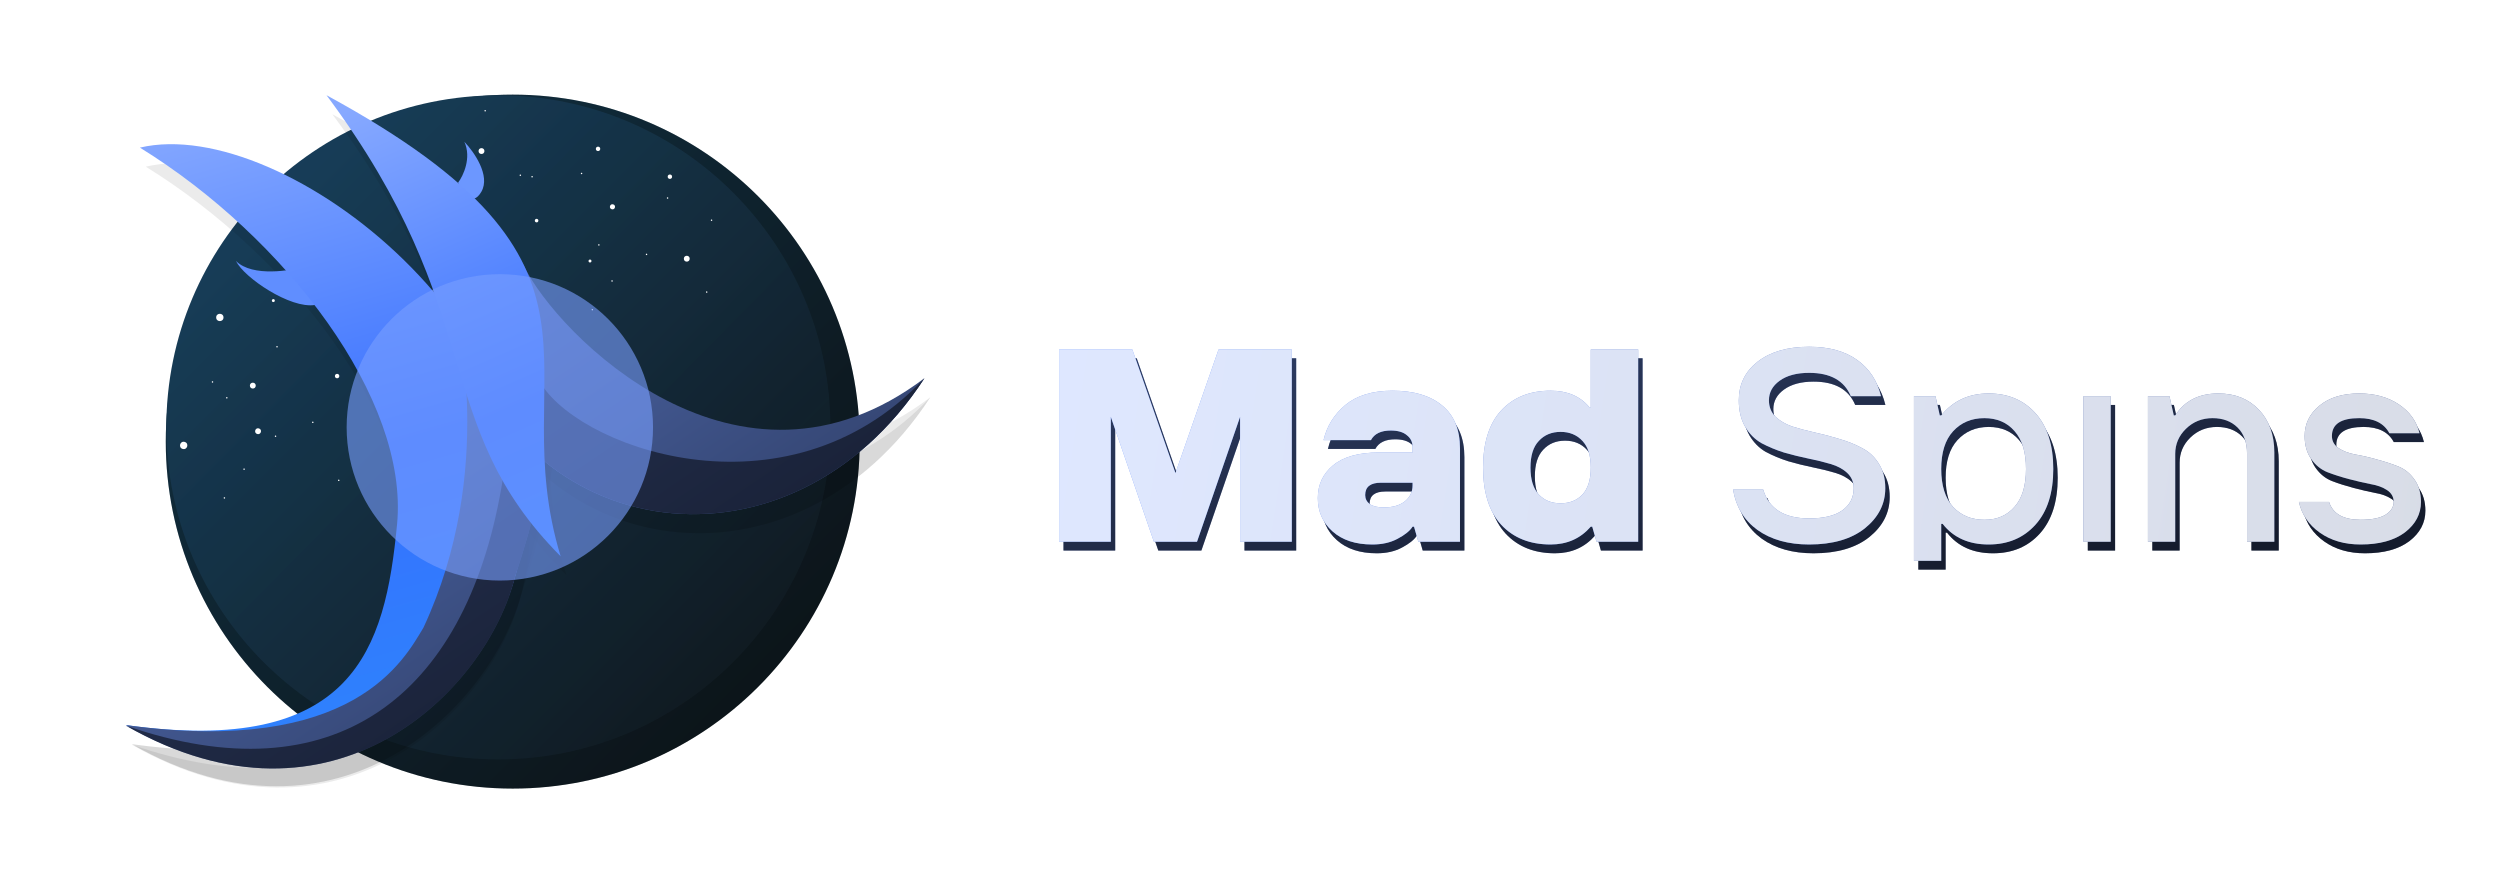 <svg width="134" height="48" viewBox="0 0 134 48" fill="none" xmlns="http://www.w3.org/2000/svg">
<g clip-path="url(#clip0_966_444)">
<path d="M57.003 29.509V19.204H60.93L63.239 25.828L65.549 19.204H69.476V29.509H66.704V22.811L64.394 29.509H62.085L59.775 22.811V29.509H57.003Z" fill="url(#paint0_linear_966_444)"/>
<path d="M57.003 29.509V19.204H60.93L63.239 25.828L65.549 19.204H69.476V29.509H66.704V22.811L64.394 29.509H62.085L59.775 22.811V29.509H57.003Z" fill="black" fill-opacity="0.5"/>
<path d="M74.41 27.669C74.882 27.669 75.257 27.561 75.534 27.345C75.811 27.119 75.95 26.834 75.95 26.491V26.344H74.256C73.692 26.344 73.409 26.564 73.409 27.006C73.409 27.202 73.491 27.364 73.656 27.492C73.83 27.61 74.082 27.669 74.41 27.669ZM73.794 29.656C72.891 29.656 72.177 29.42 71.654 28.949C71.13 28.478 70.868 27.884 70.868 27.168C70.868 26.452 71.141 25.868 71.685 25.416C72.239 24.955 73.055 24.724 74.133 24.724H75.95V24.43C75.95 24.165 75.847 23.954 75.642 23.797C75.447 23.63 75.16 23.547 74.78 23.547C74.256 23.547 73.902 23.718 73.717 24.062H71.177C71.351 23.316 71.741 22.688 72.347 22.177C72.963 21.667 73.805 21.412 74.872 21.412C76.012 21.412 76.9 21.677 77.536 22.207C78.173 22.727 78.491 23.493 78.491 24.503V29.509H76.258L76.027 28.699H75.95C75.806 28.925 75.539 29.141 75.149 29.347C74.769 29.553 74.318 29.656 73.794 29.656Z" fill="url(#paint1_linear_966_444)"/>
<path d="M74.41 27.669C74.882 27.669 75.257 27.561 75.534 27.345C75.811 27.119 75.95 26.834 75.95 26.491V26.344H74.256C73.692 26.344 73.409 26.564 73.409 27.006C73.409 27.202 73.491 27.364 73.656 27.492C73.83 27.61 74.082 27.669 74.41 27.669ZM73.794 29.656C72.891 29.656 72.177 29.42 71.654 28.949C71.13 28.478 70.868 27.884 70.868 27.168C70.868 26.452 71.141 25.868 71.685 25.416C72.239 24.955 73.055 24.724 74.133 24.724H75.95V24.43C75.95 24.165 75.847 23.954 75.642 23.797C75.447 23.63 75.16 23.547 74.78 23.547C74.256 23.547 73.902 23.718 73.717 24.062H71.177C71.351 23.316 71.741 22.688 72.347 22.177C72.963 21.667 73.805 21.412 74.872 21.412C76.012 21.412 76.9 21.677 77.536 22.207C78.173 22.727 78.491 23.493 78.491 24.503V29.509H76.258L76.027 28.699H75.95C75.806 28.925 75.539 29.141 75.149 29.347C74.769 29.553 74.318 29.656 73.794 29.656Z" fill="black" fill-opacity="0.5"/>
<path d="M82.715 26.977C83.013 27.291 83.403 27.448 83.885 27.448C84.368 27.448 84.758 27.291 85.055 26.977C85.353 26.653 85.502 26.172 85.502 25.534C85.502 24.896 85.353 24.42 85.055 24.106C84.758 23.782 84.368 23.62 83.885 23.62C83.403 23.62 83.013 23.782 82.715 24.106C82.417 24.42 82.268 24.896 82.268 25.534C82.268 26.172 82.417 26.653 82.715 26.977ZM83.346 29.656C82.237 29.656 81.355 29.303 80.698 28.596C80.051 27.889 79.728 26.869 79.728 25.534C79.728 24.199 80.051 23.179 80.698 22.472C81.355 21.765 82.237 21.412 83.346 21.412C84.239 21.412 84.932 21.706 85.425 22.295H85.502V19.204H88.043V29.509H85.81L85.579 28.699H85.502C84.948 29.337 84.229 29.656 83.346 29.656Z" fill="url(#paint2_linear_966_444)"/>
<path d="M82.715 26.977C83.013 27.291 83.403 27.448 83.885 27.448C84.368 27.448 84.758 27.291 85.055 26.977C85.353 26.653 85.502 26.172 85.502 25.534C85.502 24.896 85.353 24.42 85.055 24.106C84.758 23.782 84.368 23.62 83.885 23.62C83.403 23.62 83.013 23.782 82.715 24.106C82.417 24.42 82.268 24.896 82.268 25.534C82.268 26.172 82.417 26.653 82.715 26.977ZM83.346 29.656C82.237 29.656 81.355 29.303 80.698 28.596C80.051 27.889 79.728 26.869 79.728 25.534C79.728 24.199 80.051 23.179 80.698 22.472C81.355 21.765 82.237 21.412 83.346 21.412C84.239 21.412 84.932 21.706 85.425 22.295H85.502V19.204H88.043V29.509H85.81L85.579 28.699H85.502C84.948 29.337 84.229 29.656 83.346 29.656Z" fill="black" fill-opacity="0.5"/>
<path d="M97.207 29.656C96.088 29.656 95.164 29.396 94.435 28.876C93.716 28.356 93.28 27.634 93.126 26.712H94.743C95.051 27.742 95.872 28.257 97.207 28.257C97.987 28.257 98.577 28.115 98.978 27.831C99.388 27.536 99.594 27.139 99.594 26.638C99.594 26.314 99.481 26.044 99.255 25.828C99.029 25.613 98.731 25.451 98.362 25.343C98.002 25.235 97.602 25.137 97.161 25.048C96.73 24.96 96.293 24.852 95.852 24.724C95.421 24.587 95.02 24.42 94.651 24.224C94.291 24.018 93.999 23.723 93.773 23.34C93.547 22.948 93.434 22.477 93.434 21.927C93.434 21.073 93.773 20.382 94.451 19.852C95.138 19.322 96.057 19.057 97.207 19.057C98.264 19.057 99.121 19.292 99.778 19.763C100.435 20.234 100.861 20.882 101.057 21.706H99.44C99.091 20.872 98.346 20.455 97.207 20.455C96.54 20.455 96.011 20.598 95.621 20.882C95.241 21.157 95.051 21.505 95.051 21.927C95.051 22.271 95.164 22.56 95.39 22.796C95.626 23.022 95.924 23.198 96.283 23.326C96.653 23.444 97.058 23.552 97.499 23.65C97.951 23.748 98.398 23.866 98.839 24.003C99.281 24.131 99.681 24.293 100.04 24.489C100.41 24.675 100.707 24.95 100.933 25.313C101.169 25.676 101.287 26.118 101.287 26.638C101.287 27.482 100.923 28.198 100.194 28.787C99.465 29.366 98.469 29.656 97.207 29.656Z" fill="url(#paint3_linear_966_444)"/>
<path d="M97.207 29.656C96.088 29.656 95.164 29.396 94.435 28.876C93.716 28.356 93.28 27.634 93.126 26.712H94.743C95.051 27.742 95.872 28.257 97.207 28.257C97.987 28.257 98.577 28.115 98.978 27.831C99.388 27.536 99.594 27.139 99.594 26.638C99.594 26.314 99.481 26.044 99.255 25.828C99.029 25.613 98.731 25.451 98.362 25.343C98.002 25.235 97.602 25.137 97.161 25.048C96.73 24.96 96.293 24.852 95.852 24.724C95.421 24.587 95.02 24.42 94.651 24.224C94.291 24.018 93.999 23.723 93.773 23.34C93.547 22.948 93.434 22.477 93.434 21.927C93.434 21.073 93.773 20.382 94.451 19.852C95.138 19.322 96.057 19.057 97.207 19.057C98.264 19.057 99.121 19.292 99.778 19.763C100.435 20.234 100.861 20.882 101.057 21.706H99.44C99.091 20.872 98.346 20.455 97.207 20.455C96.54 20.455 96.011 20.598 95.621 20.882C95.241 21.157 95.051 21.505 95.051 21.927C95.051 22.271 95.164 22.56 95.39 22.796C95.626 23.022 95.924 23.198 96.283 23.326C96.653 23.444 97.058 23.552 97.499 23.65C97.951 23.748 98.398 23.866 98.839 24.003C99.281 24.131 99.681 24.293 100.04 24.489C100.41 24.675 100.707 24.95 100.933 25.313C101.169 25.676 101.287 26.118 101.287 26.638C101.287 27.482 100.923 28.198 100.194 28.787C99.465 29.366 98.469 29.656 97.207 29.656Z" fill="black" fill-opacity="0.5"/>
<path d="M102.823 30.529V21.706H103.978L104.209 22.737H104.286C104.923 21.952 105.769 21.559 106.827 21.559C107.864 21.559 108.7 21.913 109.337 22.619C109.973 23.326 110.292 24.322 110.292 25.608C110.292 26.893 109.973 27.889 109.337 28.596C108.7 29.303 107.864 29.656 106.827 29.656C105.759 29.656 104.938 29.288 104.363 28.552H104.286V30.529H102.823ZM106.596 28.331C107.273 28.331 107.812 28.1 108.213 27.639C108.623 27.178 108.829 26.501 108.829 25.608C108.829 24.715 108.623 24.037 108.213 23.576C107.812 23.115 107.273 22.884 106.596 22.884C105.908 22.884 105.349 23.12 104.917 23.591C104.496 24.052 104.286 24.724 104.286 25.608C104.286 26.491 104.496 27.168 104.917 27.639C105.349 28.1 105.908 28.331 106.596 28.331Z" fill="url(#paint4_linear_966_444)"/>
<path d="M102.823 30.529V21.706H103.978L104.209 22.737H104.286C104.923 21.952 105.769 21.559 106.827 21.559C107.864 21.559 108.7 21.913 109.337 22.619C109.973 23.326 110.292 24.322 110.292 25.608C110.292 26.893 109.973 27.889 109.337 28.596C108.7 29.303 107.864 29.656 106.827 29.656C105.759 29.656 104.938 29.288 104.363 28.552H104.286V30.529H102.823ZM106.596 28.331C107.273 28.331 107.812 28.1 108.213 27.639C108.623 27.178 108.829 26.501 108.829 25.608C108.829 24.715 108.623 24.037 108.213 23.576C107.812 23.115 107.273 22.884 106.596 22.884C105.908 22.884 105.349 23.12 104.917 23.591C104.496 24.052 104.286 24.724 104.286 25.608C104.286 26.491 104.496 27.168 104.917 27.639C105.349 28.1 105.908 28.331 106.596 28.331Z" fill="black" fill-opacity="0.5"/>
<path d="M111.906 29.509V21.706H113.369V29.509H111.906Z" fill="url(#paint5_linear_966_444)"/>
<path d="M111.906 29.509V21.706H113.369V29.509H111.906Z" fill="black" fill-opacity="0.5"/>
<path d="M115.365 29.509V21.706H116.52L116.751 22.737H116.828C117.331 21.952 118.1 21.559 119.137 21.559C120.03 21.559 120.754 21.849 121.309 22.428C121.863 23.007 122.14 23.772 122.14 24.724V29.509H120.677V24.798C120.677 24.189 120.508 23.718 120.169 23.385C119.83 23.051 119.384 22.884 118.829 22.884C118.265 22.884 117.787 23.076 117.397 23.458C117.017 23.831 116.828 24.278 116.828 24.798V29.509H115.365Z" fill="url(#paint6_linear_966_444)"/>
<path d="M115.365 29.509V21.706H116.52L116.751 22.737H116.828C117.331 21.952 118.1 21.559 119.137 21.559C120.03 21.559 120.754 21.849 121.309 22.428C121.863 23.007 122.14 23.772 122.14 24.724V29.509H120.677V24.798C120.677 24.189 120.508 23.718 120.169 23.385C119.83 23.051 119.384 22.884 118.829 22.884C118.265 22.884 117.787 23.076 117.397 23.458C117.017 23.831 116.828 24.278 116.828 24.798V29.509H115.365Z" fill="black" fill-opacity="0.5"/>
<path d="M126.766 29.656C125.904 29.656 125.175 29.445 124.58 29.023C123.984 28.601 123.61 28.051 123.456 27.374H125.072C125.278 28.012 125.842 28.331 126.766 28.331C127.351 28.331 127.793 28.243 128.091 28.066C128.388 27.88 128.537 27.649 128.537 27.374C128.537 27.109 128.419 26.898 128.183 26.741C127.947 26.584 127.649 26.476 127.29 26.417C126.941 26.349 126.561 26.26 126.15 26.152C125.74 26.044 125.355 25.922 124.995 25.784C124.646 25.647 124.354 25.411 124.118 25.078C123.882 24.744 123.764 24.332 123.764 23.841C123.764 23.193 124.025 22.654 124.549 22.222C125.083 21.78 125.796 21.559 126.689 21.559C127.521 21.559 128.229 21.756 128.814 22.148C129.399 22.541 129.769 23.056 129.923 23.694H128.306C128.019 23.154 127.48 22.884 126.689 22.884C125.714 22.884 125.226 23.203 125.226 23.841C125.226 24.106 125.344 24.322 125.581 24.489C125.817 24.646 126.109 24.759 126.458 24.827C126.818 24.886 127.203 24.975 127.613 25.092C128.024 25.2 128.404 25.323 128.753 25.46C129.112 25.598 129.41 25.833 129.646 26.167C129.882 26.491 130 26.893 130 27.374C130 28.022 129.713 28.567 129.138 29.008C128.563 29.44 127.772 29.656 126.766 29.656Z" fill="url(#paint7_linear_966_444)"/>
<path d="M126.766 29.656C125.904 29.656 125.175 29.445 124.58 29.023C123.984 28.601 123.61 28.051 123.456 27.374H125.072C125.278 28.012 125.842 28.331 126.766 28.331C127.351 28.331 127.793 28.243 128.091 28.066C128.388 27.88 128.537 27.649 128.537 27.374C128.537 27.109 128.419 26.898 128.183 26.741C127.947 26.584 127.649 26.476 127.29 26.417C126.941 26.349 126.561 26.26 126.15 26.152C125.74 26.044 125.355 25.922 124.995 25.784C124.646 25.647 124.354 25.411 124.118 25.078C123.882 24.744 123.764 24.332 123.764 23.841C123.764 23.193 124.025 22.654 124.549 22.222C125.083 21.78 125.796 21.559 126.689 21.559C127.521 21.559 128.229 21.756 128.814 22.148C129.399 22.541 129.769 23.056 129.923 23.694H128.306C128.019 23.154 127.48 22.884 126.689 22.884C125.714 22.884 125.226 23.203 125.226 23.841C125.226 24.106 125.344 24.322 125.581 24.489C125.817 24.646 126.109 24.759 126.458 24.827C126.818 24.886 127.203 24.975 127.613 25.092C128.024 25.2 128.404 25.323 128.753 25.46C129.112 25.598 129.41 25.833 129.646 26.167C129.882 26.491 130 26.893 130 27.374C130 28.022 129.713 28.567 129.138 29.008C128.563 29.44 127.772 29.656 126.766 29.656Z" fill="black" fill-opacity="0.5"/>
<path d="M56.767 29.038V18.733H60.694L63.004 25.358L65.314 18.733H69.24V29.038H66.469V22.34L64.159 29.038H61.849L59.539 22.34V29.038H56.767Z" fill="url(#paint8_linear_966_444)"/>
<path d="M56.767 29.038V18.733H60.694L63.004 25.358L65.314 18.733H69.24V29.038H66.469V22.34L64.159 29.038H61.849L59.539 22.34V29.038H56.767Z" fill="white" fill-opacity="0.8"/>
<path d="M74.174 27.198C74.647 27.198 75.021 27.09 75.299 26.874C75.576 26.648 75.714 26.364 75.714 26.02V25.873H74.02C73.456 25.873 73.174 26.094 73.174 26.535C73.174 26.732 73.256 26.894 73.42 27.021C73.594 27.139 73.846 27.198 74.174 27.198ZM73.558 29.185C72.655 29.185 71.942 28.95 71.418 28.479C70.894 28.008 70.633 27.414 70.633 26.697C70.633 25.981 70.905 25.397 71.449 24.945C72.003 24.484 72.819 24.254 73.897 24.254H75.714V23.959C75.714 23.694 75.612 23.483 75.406 23.326C75.211 23.159 74.924 23.076 74.544 23.076C74.02 23.076 73.666 23.248 73.481 23.591H70.941C71.115 22.845 71.505 22.217 72.111 21.707C72.727 21.197 73.569 20.941 74.636 20.941C75.776 20.941 76.664 21.206 77.3 21.736C77.937 22.256 78.255 23.022 78.255 24.033V29.038H76.022L75.791 28.228H75.714C75.571 28.454 75.304 28.67 74.914 28.876C74.534 29.082 74.082 29.185 73.558 29.185Z" fill="url(#paint9_linear_966_444)"/>
<path d="M74.174 27.198C74.647 27.198 75.021 27.09 75.299 26.874C75.576 26.648 75.714 26.364 75.714 26.02V25.873H74.02C73.456 25.873 73.174 26.094 73.174 26.535C73.174 26.732 73.256 26.894 73.42 27.021C73.594 27.139 73.846 27.198 74.174 27.198ZM73.558 29.185C72.655 29.185 71.942 28.95 71.418 28.479C70.894 28.008 70.633 27.414 70.633 26.697C70.633 25.981 70.905 25.397 71.449 24.945C72.003 24.484 72.819 24.254 73.897 24.254H75.714V23.959C75.714 23.694 75.612 23.483 75.406 23.326C75.211 23.159 74.924 23.076 74.544 23.076C74.02 23.076 73.666 23.248 73.481 23.591H70.941C71.115 22.845 71.505 22.217 72.111 21.707C72.727 21.197 73.569 20.941 74.636 20.941C75.776 20.941 76.664 21.206 77.3 21.736C77.937 22.256 78.255 23.022 78.255 24.033V29.038H76.022L75.791 28.228H75.714C75.571 28.454 75.304 28.67 74.914 28.876C74.534 29.082 74.082 29.185 73.558 29.185Z" fill="white" fill-opacity="0.8"/>
<path d="M82.479 26.506C82.777 26.82 83.167 26.977 83.65 26.977C84.132 26.977 84.522 26.82 84.82 26.506C85.118 26.182 85.266 25.701 85.266 25.063C85.266 24.425 85.118 23.949 84.82 23.635C84.522 23.311 84.132 23.149 83.65 23.149C83.167 23.149 82.777 23.311 82.479 23.635C82.181 23.949 82.033 24.425 82.033 25.063C82.033 25.701 82.181 26.182 82.479 26.506ZM83.111 29.185C82.002 29.185 81.119 28.832 80.462 28.125C79.815 27.419 79.492 26.398 79.492 25.063C79.492 23.729 79.815 22.708 80.462 22.001C81.119 21.295 82.002 20.941 83.111 20.941C84.004 20.941 84.697 21.236 85.189 21.825H85.266V18.733H87.807V29.038H85.574L85.343 28.228H85.266C84.712 28.866 83.993 29.185 83.111 29.185Z" fill="url(#paint10_linear_966_444)"/>
<path d="M82.479 26.506C82.777 26.82 83.167 26.977 83.65 26.977C84.132 26.977 84.522 26.82 84.82 26.506C85.118 26.182 85.266 25.701 85.266 25.063C85.266 24.425 85.118 23.949 84.82 23.635C84.522 23.311 84.132 23.149 83.65 23.149C83.167 23.149 82.777 23.311 82.479 23.635C82.181 23.949 82.033 24.425 82.033 25.063C82.033 25.701 82.181 26.182 82.479 26.506ZM83.111 29.185C82.002 29.185 81.119 28.832 80.462 28.125C79.815 27.419 79.492 26.398 79.492 25.063C79.492 23.729 79.815 22.708 80.462 22.001C81.119 21.295 82.002 20.941 83.111 20.941C84.004 20.941 84.697 21.236 85.189 21.825H85.266V18.733H87.807V29.038H85.574L85.343 28.228H85.266C84.712 28.866 83.993 29.185 83.111 29.185Z" fill="white" fill-opacity="0.8"/>
<path d="M96.971 29.185C95.852 29.185 94.928 28.925 94.199 28.405C93.481 27.885 93.044 27.163 92.891 26.241H94.507C94.815 27.271 95.637 27.787 96.971 27.787C97.751 27.787 98.342 27.644 98.742 27.36C99.153 27.065 99.358 26.668 99.358 26.167C99.358 25.843 99.245 25.574 99.019 25.358C98.793 25.142 98.496 24.98 98.126 24.872C97.767 24.764 97.366 24.666 96.925 24.578C96.494 24.489 96.058 24.381 95.616 24.254C95.185 24.116 94.784 23.949 94.415 23.753C94.056 23.547 93.763 23.253 93.537 22.87C93.311 22.477 93.198 22.006 93.198 21.457C93.198 20.603 93.537 19.911 94.215 19.381C94.903 18.851 95.821 18.586 96.971 18.586C98.028 18.586 98.886 18.822 99.543 19.293C100.2 19.764 100.626 20.411 100.821 21.236H99.204C98.855 20.402 98.111 19.985 96.971 19.985C96.304 19.985 95.775 20.127 95.385 20.411C95.005 20.686 94.815 21.035 94.815 21.457C94.815 21.8 94.928 22.09 95.154 22.325C95.39 22.551 95.688 22.727 96.047 22.855C96.417 22.973 96.822 23.081 97.264 23.179C97.715 23.277 98.162 23.395 98.603 23.532C99.045 23.66 99.445 23.822 99.805 24.018C100.174 24.205 100.472 24.479 100.698 24.843C100.934 25.206 101.052 25.647 101.052 26.167C101.052 27.011 100.687 27.728 99.959 28.317C99.23 28.896 98.234 29.185 96.971 29.185Z" fill="url(#paint11_linear_966_444)"/>
<path d="M96.971 29.185C95.852 29.185 94.928 28.925 94.199 28.405C93.481 27.885 93.044 27.163 92.891 26.241H94.507C94.815 27.271 95.637 27.787 96.971 27.787C97.751 27.787 98.342 27.644 98.742 27.36C99.153 27.065 99.358 26.668 99.358 26.167C99.358 25.843 99.245 25.574 99.019 25.358C98.793 25.142 98.496 24.98 98.126 24.872C97.767 24.764 97.366 24.666 96.925 24.578C96.494 24.489 96.058 24.381 95.616 24.254C95.185 24.116 94.784 23.949 94.415 23.753C94.056 23.547 93.763 23.253 93.537 22.87C93.311 22.477 93.198 22.006 93.198 21.457C93.198 20.603 93.537 19.911 94.215 19.381C94.903 18.851 95.821 18.586 96.971 18.586C98.028 18.586 98.886 18.822 99.543 19.293C100.2 19.764 100.626 20.411 100.821 21.236H99.204C98.855 20.402 98.111 19.985 96.971 19.985C96.304 19.985 95.775 20.127 95.385 20.411C95.005 20.686 94.815 21.035 94.815 21.457C94.815 21.8 94.928 22.09 95.154 22.325C95.39 22.551 95.688 22.727 96.047 22.855C96.417 22.973 96.822 23.081 97.264 23.179C97.715 23.277 98.162 23.395 98.603 23.532C99.045 23.66 99.445 23.822 99.805 24.018C100.174 24.205 100.472 24.479 100.698 24.843C100.934 25.206 101.052 25.647 101.052 26.167C101.052 27.011 100.687 27.728 99.959 28.317C99.23 28.896 98.234 29.185 96.971 29.185Z" fill="white" fill-opacity="0.8"/>
<path d="M102.587 30.058V21.236H103.742L103.973 22.266H104.05C104.687 21.481 105.534 21.089 106.591 21.089C107.628 21.089 108.465 21.442 109.101 22.148C109.738 22.855 110.056 23.851 110.056 25.137C110.056 26.423 109.738 27.419 109.101 28.125C108.465 28.832 107.628 29.185 106.591 29.185C105.523 29.185 104.702 28.817 104.127 28.081H104.05V30.058H102.587ZM106.36 27.86C107.038 27.86 107.577 27.63 107.977 27.168C108.388 26.707 108.593 26.03 108.593 25.137C108.593 24.244 108.388 23.567 107.977 23.105C107.577 22.644 107.038 22.413 106.36 22.413C105.672 22.413 105.113 22.649 104.682 23.12C104.261 23.581 104.05 24.254 104.05 25.137C104.05 26.02 104.261 26.697 104.682 27.168C105.113 27.63 105.672 27.86 106.36 27.86Z" fill="url(#paint12_linear_966_444)"/>
<path d="M102.587 30.058V21.236H103.742L103.973 22.266H104.05C104.687 21.481 105.534 21.089 106.591 21.089C107.628 21.089 108.465 21.442 109.101 22.148C109.738 22.855 110.056 23.851 110.056 25.137C110.056 26.423 109.738 27.419 109.101 28.125C108.465 28.832 107.628 29.185 106.591 29.185C105.523 29.185 104.702 28.817 104.127 28.081H104.05V30.058H102.587ZM106.36 27.86C107.038 27.86 107.577 27.63 107.977 27.168C108.388 26.707 108.593 26.03 108.593 25.137C108.593 24.244 108.388 23.567 107.977 23.105C107.577 22.644 107.038 22.413 106.36 22.413C105.672 22.413 105.113 22.649 104.682 23.12C104.261 23.581 104.05 24.254 104.05 25.137C104.05 26.02 104.261 26.697 104.682 27.168C105.113 27.63 105.672 27.86 106.36 27.86Z" fill="white" fill-opacity="0.8"/>
<path d="M111.67 29.038V21.236H113.133V29.038H111.67Z" fill="url(#paint13_linear_966_444)"/>
<path d="M111.67 29.038V21.236H113.133V29.038H111.67Z" fill="white" fill-opacity="0.8"/>
<path d="M115.129 29.038V21.236H116.284L116.515 22.266H116.592C117.095 21.481 117.865 21.089 118.902 21.089C119.795 21.089 120.518 21.378 121.073 21.957C121.627 22.536 121.904 23.302 121.904 24.254V29.038H120.441V24.327C120.441 23.719 120.272 23.248 119.933 22.914C119.595 22.58 119.148 22.413 118.594 22.413C118.029 22.413 117.552 22.605 117.162 22.988C116.782 23.36 116.592 23.807 116.592 24.327V29.038H115.129Z" fill="url(#paint14_linear_966_444)"/>
<path d="M115.129 29.038V21.236H116.284L116.515 22.266H116.592C117.095 21.481 117.865 21.089 118.902 21.089C119.795 21.089 120.518 21.378 121.073 21.957C121.627 22.536 121.904 23.302 121.904 24.254V29.038H120.441V24.327C120.441 23.719 120.272 23.248 119.933 22.914C119.595 22.58 119.148 22.413 118.594 22.413C118.029 22.413 117.552 22.605 117.162 22.988C116.782 23.36 116.592 23.807 116.592 24.327V29.038H115.129Z" fill="white" fill-opacity="0.8"/>
<path d="M126.531 29.185C125.668 29.185 124.939 28.974 124.344 28.552C123.749 28.13 123.374 27.581 123.22 26.904H124.837C125.042 27.541 125.607 27.86 126.531 27.86C127.116 27.86 127.557 27.772 127.855 27.595C128.153 27.409 128.301 27.178 128.301 26.904C128.301 26.639 128.183 26.427 127.947 26.27C127.711 26.113 127.413 26.006 127.054 25.947C126.705 25.878 126.325 25.79 125.915 25.682C125.504 25.574 125.119 25.451 124.76 25.314C124.411 25.176 124.118 24.941 123.882 24.607C123.646 24.273 123.528 23.861 123.528 23.37C123.528 22.723 123.79 22.183 124.313 21.751C124.847 21.309 125.56 21.089 126.454 21.089C127.285 21.089 127.993 21.285 128.579 21.677C129.164 22.07 129.533 22.585 129.687 23.223H128.07C127.783 22.683 127.244 22.413 126.454 22.413C125.478 22.413 124.991 22.732 124.991 23.37C124.991 23.635 125.109 23.851 125.345 24.018C125.581 24.175 125.874 24.288 126.223 24.357C126.582 24.416 126.967 24.504 127.378 24.622C127.788 24.73 128.168 24.852 128.517 24.99C128.876 25.127 129.174 25.363 129.41 25.696C129.646 26.02 129.764 26.423 129.764 26.904C129.764 27.551 129.477 28.096 128.902 28.538C128.327 28.969 127.537 29.185 126.531 29.185Z" fill="url(#paint15_linear_966_444)"/>
<path d="M126.531 29.185C125.668 29.185 124.939 28.974 124.344 28.552C123.749 28.13 123.374 27.581 123.22 26.904H124.837C125.042 27.541 125.607 27.86 126.531 27.86C127.116 27.86 127.557 27.772 127.855 27.595C128.153 27.409 128.301 27.178 128.301 26.904C128.301 26.639 128.183 26.427 127.947 26.27C127.711 26.113 127.413 26.006 127.054 25.947C126.705 25.878 126.325 25.79 125.915 25.682C125.504 25.574 125.119 25.451 124.76 25.314C124.411 25.176 124.118 24.941 123.882 24.607C123.646 24.273 123.528 23.861 123.528 23.37C123.528 22.723 123.79 22.183 124.313 21.751C124.847 21.309 125.56 21.089 126.454 21.089C127.285 21.089 127.993 21.285 128.579 21.677C129.164 22.07 129.533 22.585 129.687 23.223H128.07C127.783 22.683 127.244 22.413 126.454 22.413C125.478 22.413 124.991 22.732 124.991 23.37C124.991 23.635 125.109 23.851 125.345 24.018C125.581 24.175 125.874 24.288 126.223 24.357C126.582 24.416 126.967 24.504 127.378 24.622C127.788 24.73 128.168 24.852 128.517 24.99C128.876 25.127 129.174 25.363 129.41 25.696C129.646 26.02 129.764 26.423 129.764 26.904C129.764 27.551 129.477 28.096 128.902 28.538C128.327 28.969 127.537 29.185 126.531 29.185Z" fill="white" fill-opacity="0.8"/>
<circle cx="27.483" cy="23.67" r="18.598" fill="url(#paint16_linear_966_444)"/>
<circle cx="27.483" cy="23.67" r="18.598" fill="black" fill-opacity="0.2"/>
<circle cx="26.712" cy="22.907" r="17.797" fill="url(#paint17_linear_966_444)"/>
<circle cx="26.712" cy="22.907" r="17.797" fill="url(#paint18_linear_966_444)" fill-opacity="0.1"/>
<g filter="url(#filter0_f_966_444)">
<path d="M27.996 31.636C31.054 19.271 15.58 7.099 7.813 8.934C15.623 13.756 22.237 22.419 21.597 29.119C20.957 35.82 19.29 41.581 7.063 39.887C18.175 46.243 26.477 37.778 27.996 31.636Z" fill="black" fill-opacity="0.08"/>
<path d="M27.996 31.635C31.054 19.271 32.515 16.082 24.748 17.917C24.748 17.917 26.948 26.207 23.013 34.661C21.985 36.36 19.289 41.58 7.063 39.886C18.175 46.243 26.476 37.777 27.996 31.635Z" fill="black" fill-opacity="0.08"/>
<path d="M24.748 18.192C28.131 30.461 42.682 32.33 49.865 21.294C39.865 28.854 30.156 18.91 28.401 15.285C26.647 11.66 23.729 15.798 25.573 18.821C27.416 21.844 23.067 12.098 24.748 18.192Z" fill="black" fill-opacity="0.08"/>
<path d="M27.93 31.903C32.134 19.095 27.105 22.474 26.987 22.553C26.869 22.631 29.148 15.952 27.183 27.189C25.219 38.425 18.153 43.761 7.068 39.918C18.18 46.275 26.411 38.046 27.93 31.903Z" fill="black" fill-opacity="0.08"/>
<path d="M24.748 18.192C28.131 30.46 42.682 32.33 49.865 21.294C42.427 29.232 30.902 24.918 29.148 21.294C27.394 17.669 24.868 11.279 26.712 14.302C28.556 17.325 23.067 12.097 24.748 18.192Z" fill="black" fill-opacity="0.08"/>
<path d="M17.815 6.125C34.805 15.362 27.223 20.548 30.366 30.842C23.294 23.731 26.555 17.837 17.815 6.125Z" fill="black" fill-opacity="0.08"/>
</g>
<path d="M24.89 7.6C25.283 8.463 24.831 9.419 24.556 9.789C24.762 10.314 25.3 11.146 25.801 10.278C26.303 9.41 25.402 8.131 24.89 7.6Z" fill="#6C97FF"/>
<path d="M12.647 13.988C13.543 14.881 15.656 14.482 16.247 14.31C16.808 14.812 18.21 16.122 16.89 16.345C15.57 16.569 13.073 14.877 12.647 13.988Z" fill="#608EFF"/>
<path d="M27.681 30.614C30.74 18.25 15.265 6.077 7.499 7.912C15.308 12.735 21.923 21.398 21.283 28.098C20.643 34.798 18.975 40.559 6.748 38.865C17.86 45.222 26.162 36.756 27.681 30.614Z" fill="url(#paint19_linear_966_444)"/>
<path d="M27.681 30.612C30.74 18.247 32.2 15.059 24.433 16.894C24.433 16.894 26.634 25.184 22.699 33.638C21.671 35.337 18.975 40.557 6.748 38.863C17.86 45.22 26.162 36.754 27.681 30.612Z" fill="url(#paint20_linear_966_444)"/>
<path d="M24.433 17.169C27.817 29.437 42.368 31.307 49.551 20.271C39.55 27.831 29.841 17.886 28.087 14.262C26.333 10.637 23.415 14.775 25.259 17.798C27.102 20.821 22.753 11.075 24.433 17.169Z" fill="url(#paint21_linear_966_444)"/>
<path d="M27.616 30.882C31.82 18.074 26.791 21.453 26.673 21.531C26.555 21.61 28.834 14.931 26.869 26.167C24.905 37.404 17.838 42.74 6.754 38.897C17.866 45.254 26.096 37.024 27.616 30.882Z" fill="url(#paint22_linear_966_444)"/>
<path d="M27.616 30.882C31.82 18.074 26.791 21.453 26.673 21.531C26.555 21.61 28.834 14.931 26.869 26.167C24.905 37.404 17.838 42.74 6.754 38.897C17.866 45.254 26.096 37.024 27.616 30.882Z" fill="black" fill-opacity="0.5"/>
<path d="M24.433 17.17C27.817 29.438 42.368 31.308 49.551 20.272C42.113 28.21 30.588 23.897 28.834 20.272C27.079 16.647 24.554 10.258 26.398 13.281C28.241 16.304 22.753 11.076 24.433 17.17Z" fill="url(#paint23_linear_966_444)"/>
<path d="M24.433 17.17C27.817 29.438 42.368 31.308 49.551 20.272C42.113 28.21 30.588 23.897 28.834 20.272C27.079 16.647 24.554 10.258 26.398 13.281C28.241 16.304 22.753 11.076 24.433 17.17Z" fill="black" fill-opacity="0.5"/>
<path d="M17.5 5.103C34.491 14.341 26.909 19.527 30.052 29.82C22.98 22.709 26.241 16.816 17.5 5.103Z" fill="url(#paint24_linear_966_444)"/>
<circle cx="31.624" cy="13.991" r="0.079" fill="white"/>
<circle cx="32.055" cy="7.979" r="0.118" fill="white"/>
<circle cx="18.069" cy="20.157" r="0.118" fill="white"/>
<circle cx="14.651" cy="16.112" r="0.079" fill="white"/>
<circle cx="35.906" cy="9.471" r="0.118" fill="white"/>
<circle cx="28.52" cy="9.473" r="0.04" fill="white"/>
<circle cx="9.845" cy="23.875" r="0.196" transform="rotate(-75 9.845 23.875)" fill="white"/>
<circle cx="11.783" cy="17.015" r="0.196" fill="white"/>
<circle cx="13.551" cy="20.669" r="0.157" fill="white"/>
<circle cx="14.769" cy="23.382" r="0.04" fill="white"/>
<circle cx="11.39" cy="20.473" r="0.04" fill="white"/>
<circle cx="14.848" cy="18.587" r="0.04" fill="white"/>
<circle cx="13.832" cy="23.113" r="0.157" transform="rotate(-75 13.832 23.113)" fill="white"/>
<circle cx="28.762" cy="11.825" r="0.095" transform="rotate(-75 28.762 11.825)" fill="white"/>
<circle cx="32.828" cy="11.085" r="0.137" transform="rotate(-75 32.828 11.085)" fill="white"/>
<circle cx="35.782" cy="10.614" r="0.04" transform="rotate(-75 35.782 10.614)" fill="white"/>
<circle cx="32.099" cy="13.128" r="0.04" transform="rotate(-75 32.099 13.128)" fill="white"/>
<circle cx="31.172" cy="9.298" r="0.04" transform="rotate(-75 31.172 9.298)" fill="white"/>
<circle cx="16.766" cy="22.636" r="0.04" transform="rotate(-75 16.766 22.636)" fill="white"/>
<circle cx="13.083" cy="25.148" r="0.04" transform="rotate(-75 13.083 25.148)" fill="white"/>
<circle cx="32.806" cy="15.06" r="0.04" transform="rotate(-75 32.806 15.06)" fill="white"/>
<circle cx="18.157" cy="25.745" r="0.04" transform="rotate(-75 18.157 25.745)" fill="white"/>
<circle cx="37.879" cy="15.655" r="0.04" transform="rotate(-75 37.879 15.655)" fill="white"/>
<circle cx="12.028" cy="26.689" r="0.04" transform="rotate(-75 12.028 26.689)" fill="white"/>
<circle cx="31.75" cy="16.599" r="0.04" transform="rotate(-75 31.75 16.599)" fill="white"/>
<circle cx="12.157" cy="21.322" r="0.04" transform="rotate(-75 12.157 21.322)" fill="white"/>
<circle cx="25.808" cy="8.097" r="0.157" transform="rotate(90 25.808 8.097)" fill="white"/>
<circle cx="36.811" cy="13.867" r="0.157" transform="rotate(0.864 36.811 13.867)" fill="white"/>
<circle cx="34.654" cy="13.636" r="0.04" transform="rotate(0.864 34.654 13.636)" fill="white"/>
<circle cx="38.139" cy="11.804" r="0.04" transform="rotate(0.864 38.139 11.804)" fill="white"/>
<circle cx="26.005" cy="5.936" r="0.04" transform="rotate(90 26.005 5.936)" fill="white"/>
<circle cx="27.89" cy="9.393" r="0.04" transform="rotate(90 27.89 9.393)" fill="white"/>
<g filter="url(#filter1_f_966_444)">
<circle cx="26.791" cy="22.907" r="8.211" fill="#789EFF" fill-opacity="0.6"/>
</g>
</g>
<defs>
<filter id="filter0_f_966_444" x="6.607" y="5.669" width="43.714" height="36.999" filterUnits="userSpaceOnUse" color-interpolation-filters="sRGB">
<feFlood flood-opacity="0" result="BackgroundImageFix"/>
<feBlend mode="normal" in="SourceGraphic" in2="BackgroundImageFix" result="shape"/>
<feGaussianBlur stdDeviation="0.228" result="effect1_foregroundBlur_966_444"/>
</filter>
<filter id="filter1_f_966_444" x="-0.263" y="-4.147" width="54.107" height="54.107" filterUnits="userSpaceOnUse" color-interpolation-filters="sRGB">
<feFlood flood-opacity="0" result="BackgroundImageFix"/>
<feBlend mode="normal" in="SourceGraphic" in2="BackgroundImageFix" result="shape"/>
<feGaussianBlur stdDeviation="9.421" result="effect1_foregroundBlur_966_444"/>
</filter>
<linearGradient id="paint0_linear_966_444" x1="76.029" y1="18.405" x2="78.759" y2="35.61" gradientUnits="userSpaceOnUse">
<stop stop-color="#5774BF"/>
<stop offset="1" stop-color="#293659"/>
</linearGradient>
<linearGradient id="paint1_linear_966_444" x1="76.029" y1="18.405" x2="78.759" y2="35.61" gradientUnits="userSpaceOnUse">
<stop stop-color="#5774BF"/>
<stop offset="1" stop-color="#293659"/>
</linearGradient>
<linearGradient id="paint2_linear_966_444" x1="76.029" y1="18.405" x2="78.759" y2="35.61" gradientUnits="userSpaceOnUse">
<stop stop-color="#5774BF"/>
<stop offset="1" stop-color="#293659"/>
</linearGradient>
<linearGradient id="paint3_linear_966_444" x1="76.029" y1="18.405" x2="78.759" y2="35.61" gradientUnits="userSpaceOnUse">
<stop stop-color="#5774BF"/>
<stop offset="1" stop-color="#293659"/>
</linearGradient>
<linearGradient id="paint4_linear_966_444" x1="76.029" y1="18.405" x2="78.759" y2="35.61" gradientUnits="userSpaceOnUse">
<stop stop-color="#5774BF"/>
<stop offset="1" stop-color="#293659"/>
</linearGradient>
<linearGradient id="paint5_linear_966_444" x1="76.029" y1="18.405" x2="78.759" y2="35.61" gradientUnits="userSpaceOnUse">
<stop stop-color="#5774BF"/>
<stop offset="1" stop-color="#293659"/>
</linearGradient>
<linearGradient id="paint6_linear_966_444" x1="76.029" y1="18.405" x2="78.759" y2="35.61" gradientUnits="userSpaceOnUse">
<stop stop-color="#5774BF"/>
<stop offset="1" stop-color="#293659"/>
</linearGradient>
<linearGradient id="paint7_linear_966_444" x1="76.029" y1="18.405" x2="78.759" y2="35.61" gradientUnits="userSpaceOnUse">
<stop stop-color="#5774BF"/>
<stop offset="1" stop-color="#293659"/>
</linearGradient>
<linearGradient id="paint8_linear_966_444" x1="56.767" y1="18.689" x2="129.764" y2="29.955" gradientUnits="userSpaceOnUse">
<stop stop-color="#5B89FF"/>
<stop offset="1" stop-color="#3E5287"/>
</linearGradient>
<linearGradient id="paint9_linear_966_444" x1="56.767" y1="18.689" x2="129.764" y2="29.955" gradientUnits="userSpaceOnUse">
<stop stop-color="#5B89FF"/>
<stop offset="1" stop-color="#3E5287"/>
</linearGradient>
<linearGradient id="paint10_linear_966_444" x1="56.767" y1="18.689" x2="129.764" y2="29.955" gradientUnits="userSpaceOnUse">
<stop stop-color="#5B89FF"/>
<stop offset="1" stop-color="#3E5287"/>
</linearGradient>
<linearGradient id="paint11_linear_966_444" x1="56.767" y1="18.689" x2="129.764" y2="29.955" gradientUnits="userSpaceOnUse">
<stop stop-color="#5B89FF"/>
<stop offset="1" stop-color="#3E5287"/>
</linearGradient>
<linearGradient id="paint12_linear_966_444" x1="56.767" y1="18.689" x2="129.764" y2="29.955" gradientUnits="userSpaceOnUse">
<stop stop-color="#5B89FF"/>
<stop offset="1" stop-color="#3E5287"/>
</linearGradient>
<linearGradient id="paint13_linear_966_444" x1="56.767" y1="18.689" x2="129.764" y2="29.955" gradientUnits="userSpaceOnUse">
<stop stop-color="#5B89FF"/>
<stop offset="1" stop-color="#3E5287"/>
</linearGradient>
<linearGradient id="paint14_linear_966_444" x1="56.767" y1="18.689" x2="129.764" y2="29.955" gradientUnits="userSpaceOnUse">
<stop stop-color="#5B89FF"/>
<stop offset="1" stop-color="#3E5287"/>
</linearGradient>
<linearGradient id="paint15_linear_966_444" x1="56.767" y1="18.689" x2="129.764" y2="29.955" gradientUnits="userSpaceOnUse">
<stop stop-color="#5B89FF"/>
<stop offset="1" stop-color="#3E5287"/>
</linearGradient>
<linearGradient id="paint16_linear_966_444" x1="46.081" y1="42.268" x2="8.885" y2="5.072" gradientUnits="userSpaceOnUse">
<stop stop-color="#0E1316"/>
<stop offset="1" stop-color="#16415A"/>
</linearGradient>
<linearGradient id="paint17_linear_966_444" x1="44.51" y1="40.704" x2="8.915" y2="5.109" gradientUnits="userSpaceOnUse">
<stop stop-color="#0E1316"/>
<stop offset="1" stop-color="#16415A"/>
</linearGradient>
<linearGradient id="paint18_linear_966_444" x1="44.51" y1="40.284" x2="8.915" y2="5.529" gradientUnits="userSpaceOnUse">
<stop stop-color="#477BFF" stop-opacity="0"/>
<stop offset="1" stop-color="#477BFF" stop-opacity="0.51"/>
</linearGradient>
<linearGradient id="paint19_linear_966_444" x1="13.786" y1="4.795" x2="25.14" y2="44.633" gradientUnits="userSpaceOnUse">
<stop stop-color="#87A9FF"/>
<stop offset="0.495" stop-color="#3770FF"/>
<stop offset="1" stop-color="#298BFB"/>
</linearGradient>
<linearGradient id="paint20_linear_966_444" x1="17.909" y1="10.861" x2="38.391" y2="41.119" gradientUnits="userSpaceOnUse">
<stop stop-color="#5774BF"/>
<stop offset="1" stop-color="#293659"/>
</linearGradient>
<linearGradient id="paint21_linear_966_444" x1="17.909" y1="10.861" x2="38.391" y2="41.119" gradientUnits="userSpaceOnUse">
<stop stop-color="#5774BF"/>
<stop offset="1" stop-color="#293659"/>
</linearGradient>
<linearGradient id="paint22_linear_966_444" x1="17.909" y1="10.863" x2="38.391" y2="41.12" gradientUnits="userSpaceOnUse">
<stop stop-color="#5774BF"/>
<stop offset="1" stop-color="#293659"/>
</linearGradient>
<linearGradient id="paint23_linear_966_444" x1="17.909" y1="10.863" x2="38.391" y2="41.12" gradientUnits="userSpaceOnUse">
<stop stop-color="#5774BF"/>
<stop offset="1" stop-color="#293659"/>
</linearGradient>
<linearGradient id="paint24_linear_966_444" x1="19.232" y1="5.627" x2="34.17" y2="39.645" gradientUnits="userSpaceOnUse">
<stop stop-color="#87A9FF"/>
<stop offset="0.495" stop-color="#3770FF"/>
<stop offset="1" stop-color="#298BFB"/>
</linearGradient>
<clipPath id="clip0_966_444">
<rect width="134" height="48" fill="white"/>
</clipPath>
</defs>
</svg>
